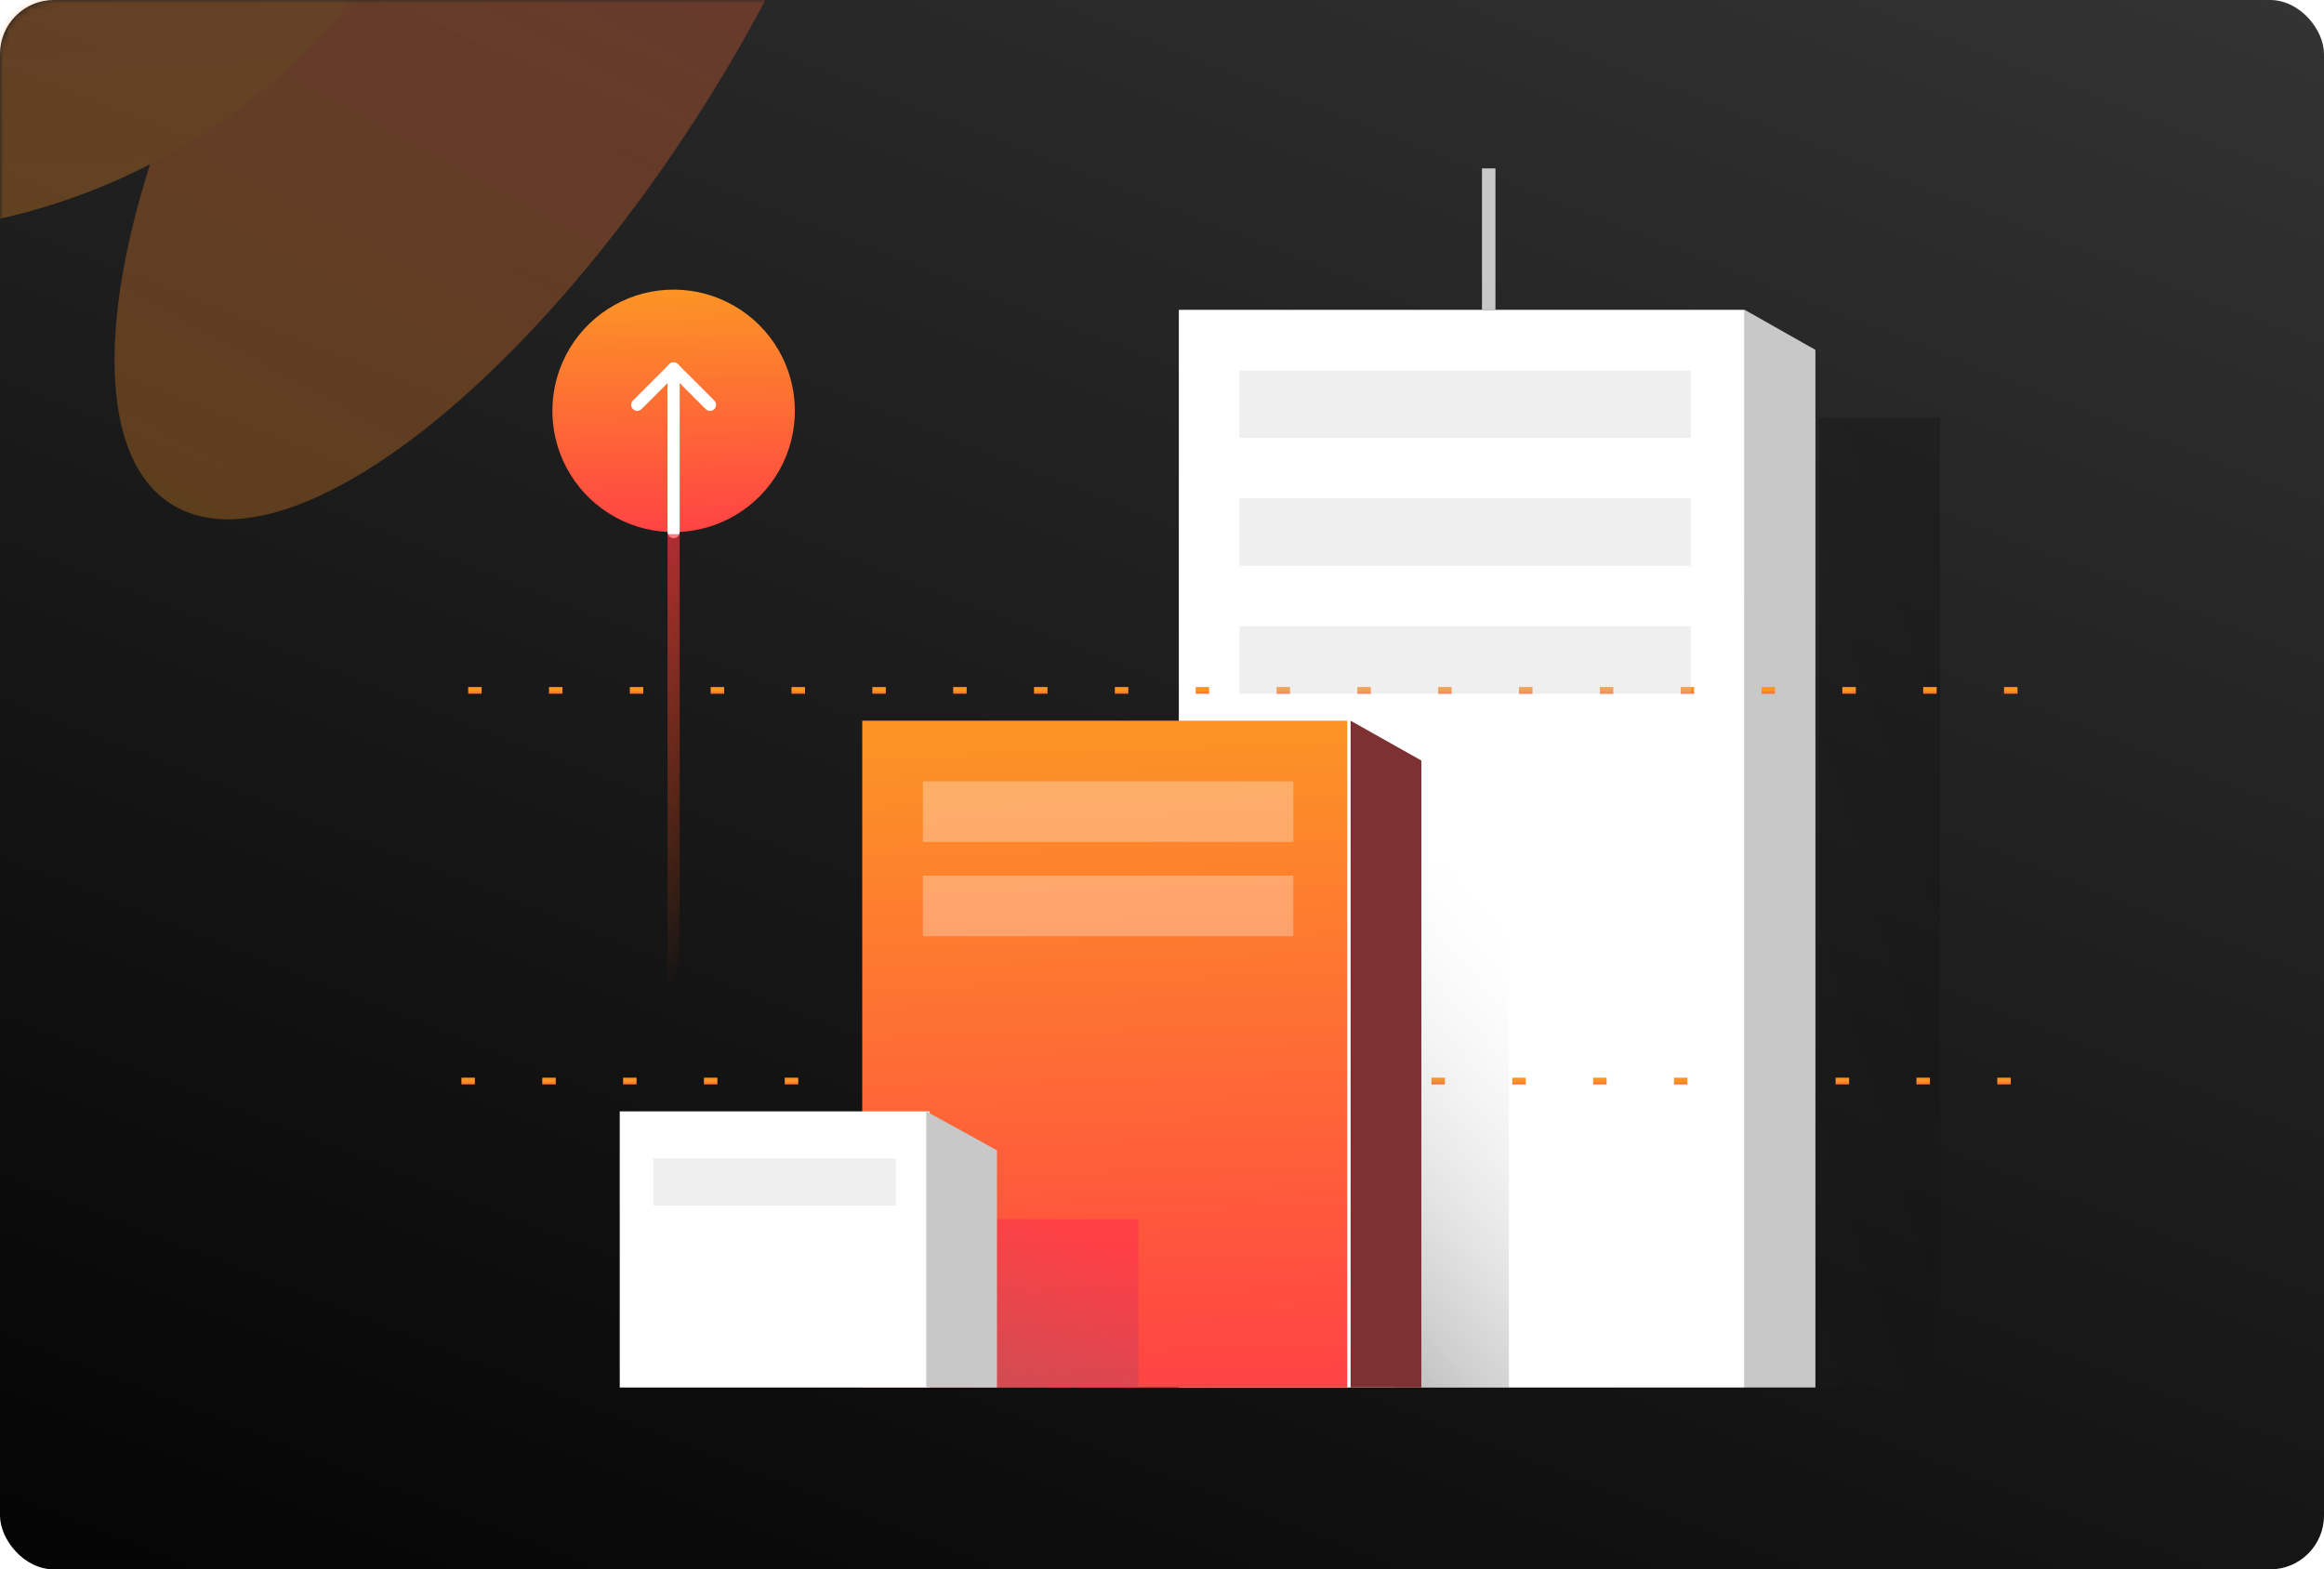 <svg xmlns="http://www.w3.org/2000/svg" fill="none" viewBox="0 0 345 233" height="233" width="345">
<rect fill="url(#paint0_linear_4256_62050)" rx="8" height="233" width="345"></rect>
<mask height="233" width="345" y="0" x="0" maskUnits="userSpaceOnUse" style="mask-type:alpha" id="mask0_4256_62050">
<rect fill="url(#paint1_linear_4256_62050)" rx="8" height="233" width="345" opacity="0.5"></rect>
</mask>
<g mask="url(#mask0_4256_62050)">
<g filter="url(#filter0_f_4256_62050)" opacity="0.6">
<g filter="url(#filter1_f_4256_62050)">
<ellipse fill="url(#paint2_linear_4256_62050)" transform="rotate(-147.933 74.892 -4.019)" ry="93.088" rx="35.575" cy="-4.019" cx="74.892"></ellipse>
</g>
<g filter="url(#filter2_f_4256_62050)">
<circle fill="url(#paint3_linear_4256_62050)" transform="rotate(177.94 -20.36 -58.365)" r="93.088" cy="-58.365" cx="-20.36"></circle>
</g>
</g>
</g>
<path fill="url(#paint4_linear_4256_62050)" d="M270 62H288V206H270V62Z" opacity="0.2"></path>
<path fill="white" d="M175 46H259V206H175V46Z"></path>
<path stroke-dasharray="2 10" stroke="url(#paint5_linear_4256_62050)" d="M68.5 160.5H299.5"></path>
<path fill="#C8C8C8" d="M269.5 51.944L259 46V206H269.5V51.944Z"></path>
<path fill="url(#paint6_linear_4256_62050)" d="M128 107H200V206H128V107Z"></path>
<path fill="white" d="M137 116H192V125H137V116Z" opacity="0.3"></path>
<path fill="white" d="M137 130H192V139H137V130Z" opacity="0.3"></path>
<path fill-opacity="0.5" fill="url(#paint7_linear_4256_62050)" d="M207 128H224V206H207V128Z"></path>
<path fill="#7D3132" d="M211 112.91L200.5 107V206H211V112.91Z"></path>
<path fill="url(#paint8_linear_4256_62050)" d="M145 181H169V206H145V181Z" opacity="0.5"></path>
<path fill="white" d="M92 165H138V206H92V165Z"></path>
<path fill="#C8C8C8" d="M148 170.788L137.5 165V206H148V170.788Z"></path>
<path stroke-dasharray="2 10" stroke="url(#paint9_linear_4256_62050)" d="M69.5 102.5H300.5"></path>
<path fill="#C8C8C8" d="M97 172H133V179H97V172Z" opacity="0.3"></path>
<path fill="#C8C8C8" d="M184 55H251V65H184V55Z" opacity="0.3"></path>
<path fill="#C8C8C8" d="M184 74H251V84H184V74Z" opacity="0.3"></path>
<path fill="#C8C8C8" d="M184 93H251V103H184V93Z" opacity="0.3"></path>
<g clip-path="url(#clip0_4256_62050)">
<path fill="url(#paint10_linear_4256_62050)" d="M115.552 51.937C113.974 49.229 111.715 46.979 109 45.412C106.307 43.856 103.256 43.026 100.146 43C97.036 42.975 93.972 43.756 91.254 45.267C88.535 46.779 86.255 48.968 84.634 51.623C83.014 54.279 82.11 57.308 82.009 60.417L82 61L82.009 61.583C82.11 64.716 83.028 67.769 84.672 70.439C86.316 73.108 88.629 75.302 91.381 76.803C94.133 78.304 97.23 79.06 100.364 78.997C103.498 78.933 106.562 78.052 109.251 76.441C111.94 74.83 114.162 72.544 115.697 69.811C117.231 67.077 118.025 63.99 118 60.855C117.974 57.72 117.131 54.646 115.552 51.937Z"></path>
</g>
<path stroke-linejoin="round" stroke-linecap="round" stroke-width="1.8" stroke="white" d="M100 55L100 79"></path>
<path stroke-linejoin="round" stroke-linecap="square" stroke-width="1.8" stroke="url(#paint11_linear_4256_62050)" d="M100 147.4L100 80.2"></path>
<path stroke-linejoin="round" stroke-linecap="round" stroke-width="1.8" stroke="white" d="M105.4 60.1L100 54.7"></path>
<path stroke-linejoin="round" stroke-linecap="round" stroke-width="1.8" stroke="white" d="M94.6 60.1L100 54.7"></path>
<line stroke-width="2" stroke="#C8C8C8" y2="25" x2="221" y1="46" x1="221"></line>
<defs>
<filter color-interpolation-filters="sRGB" filterUnits="userSpaceOnUse" height="324.57" width="342.241" y="-199.455" x="-161.45" id="filter0_f_4256_62050">
<feFlood result="BackgroundImageFix" flood-opacity="0"></feFlood>
<feBlend result="shape" in2="BackgroundImageFix" in="SourceGraphic" mode="normal"></feBlend>
<feGaussianBlur result="effect1_foregroundBlur_4256_62050" stdDeviation="24"></feGaussianBlur>
</filter>
<filter color-interpolation-filters="sRGB" filterUnits="userSpaceOnUse" height="342.516" width="296.046" y="-175.277" x="-73.131" id="filter1_f_4256_62050">
<feFlood result="BackgroundImageFix" flood-opacity="0"></feFlood>
<feBlend result="shape" in2="BackgroundImageFix" in="SourceGraphic" mode="normal"></feBlend>
<feGaussianBlur result="effect1_foregroundBlur_4256_62050" stdDeviation="45.062"></feGaussianBlur>
</filter>
<filter color-interpolation-filters="sRGB" filterUnits="userSpaceOnUse" height="390.144" width="390.144" y="-253.437" x="-215.432" id="filter2_f_4256_62050">
<feFlood result="BackgroundImageFix" flood-opacity="0"></feFlood>
<feBlend result="shape" in2="BackgroundImageFix" in="SourceGraphic" mode="normal"></feBlend>
<feGaussianBlur result="effect1_foregroundBlur_4256_62050" stdDeviation="50.991"></feGaussianBlur>
</filter>
<linearGradient gradientUnits="userSpaceOnUse" y2="350" x2="216" y1="-78" x1="385" id="paint0_linear_4256_62050">
<stop stop-color="#3F3F3F"></stop>
<stop offset="1"></stop>
</linearGradient>
<linearGradient gradientUnits="userSpaceOnUse" y2="-3.499" x2="322.208" y1="349" x1="131.197" id="paint1_linear_4256_62050">
<stop stop-color="#FFF0E4"></stop>
<stop stop-color="#FEE6E3" offset="1"></stop>
</linearGradient>
<linearGradient gradientUnits="userSpaceOnUse" y2="88.442" x2="100.745" y1="-97.107" x1="89.487" id="paint2_linear_4256_62050">
<stop stop-color="#FC9425"></stop>
<stop stop-color="#FF4344" offset="1"></stop>
</linearGradient>
<linearGradient gradientUnits="userSpaceOnUse" y2="34.678" x2="22.146" y1="-151.454" x1="17.83" id="paint3_linear_4256_62050">
<stop stop-color="#FC9425"></stop>
<stop stop-color="#FF4344" offset="1"></stop>
</linearGradient>
<linearGradient gradientUnits="userSpaceOnUse" y2="202.667" x2="321.211" y1="228" x1="239" id="paint4_linear_4256_62050">
<stop stop-color="#333333"></stop>
<stop offset="1"></stop>
</linearGradient>
<linearGradient gradientUnits="userSpaceOnUse" y2="161.5" x2="231.385" y1="160.5" x1="231.385" id="paint5_linear_4256_62050">
<stop stop-color="#FC9425"></stop>
<stop stop-color="#FF4344" offset="1"></stop>
</linearGradient>
<linearGradient gradientUnits="userSpaceOnUse" y2="205.929" x2="181.923" y1="107" x1="178.769" id="paint6_linear_4256_62050">
<stop stop-color="#FC9425"></stop>
<stop stop-color="#FF4344" offset="1"></stop>
</linearGradient>
<linearGradient gradientUnits="userSpaceOnUse" y2="164.714" x2="246.484" y1="217.791" x1="184.591" id="paint7_linear_4256_62050">
<stop></stop>
<stop stop-opacity="0" stop-color="#D3D3D3" offset="1"></stop>
</linearGradient>
<linearGradient gradientUnits="userSpaceOnUse" y2="171.508" x2="127.168" y1="209.779" x1="113.364" id="paint8_linear_4256_62050">
<stop stop-color="#6D6D6D"></stop>
<stop stop-color="#FE2B4E" offset="1"></stop>
</linearGradient>
<linearGradient gradientUnits="userSpaceOnUse" y2="103.5" x2="232.385" y1="102.5" x1="232.385" id="paint9_linear_4256_62050">
<stop stop-color="#FC9425"></stop>
<stop stop-color="#FF4344" offset="1"></stop>
</linearGradient>
<linearGradient gradientUnits="userSpaceOnUse" y2="78.992" x2="108.219" y1="43" x1="107.385" id="paint10_linear_4256_62050">
<stop stop-color="#FC9425"></stop>
<stop stop-color="#FF4344" offset="1"></stop>
</linearGradient>
<linearGradient gradientUnits="userSpaceOnUse" y2="117.56" x2="52.803" y1="147.4" x1="99.282" id="paint11_linear_4256_62050">
<stop stop-opacity="0" stop-color="#FF5A00"></stop>
<stop stop-color="#FD225B" offset="1"></stop>
</linearGradient>
<clipPath id="clip0_4256_62050">
<rect transform="translate(82 43)" fill="white" height="36" width="36"></rect>
</clipPath>
</defs>
</svg>
